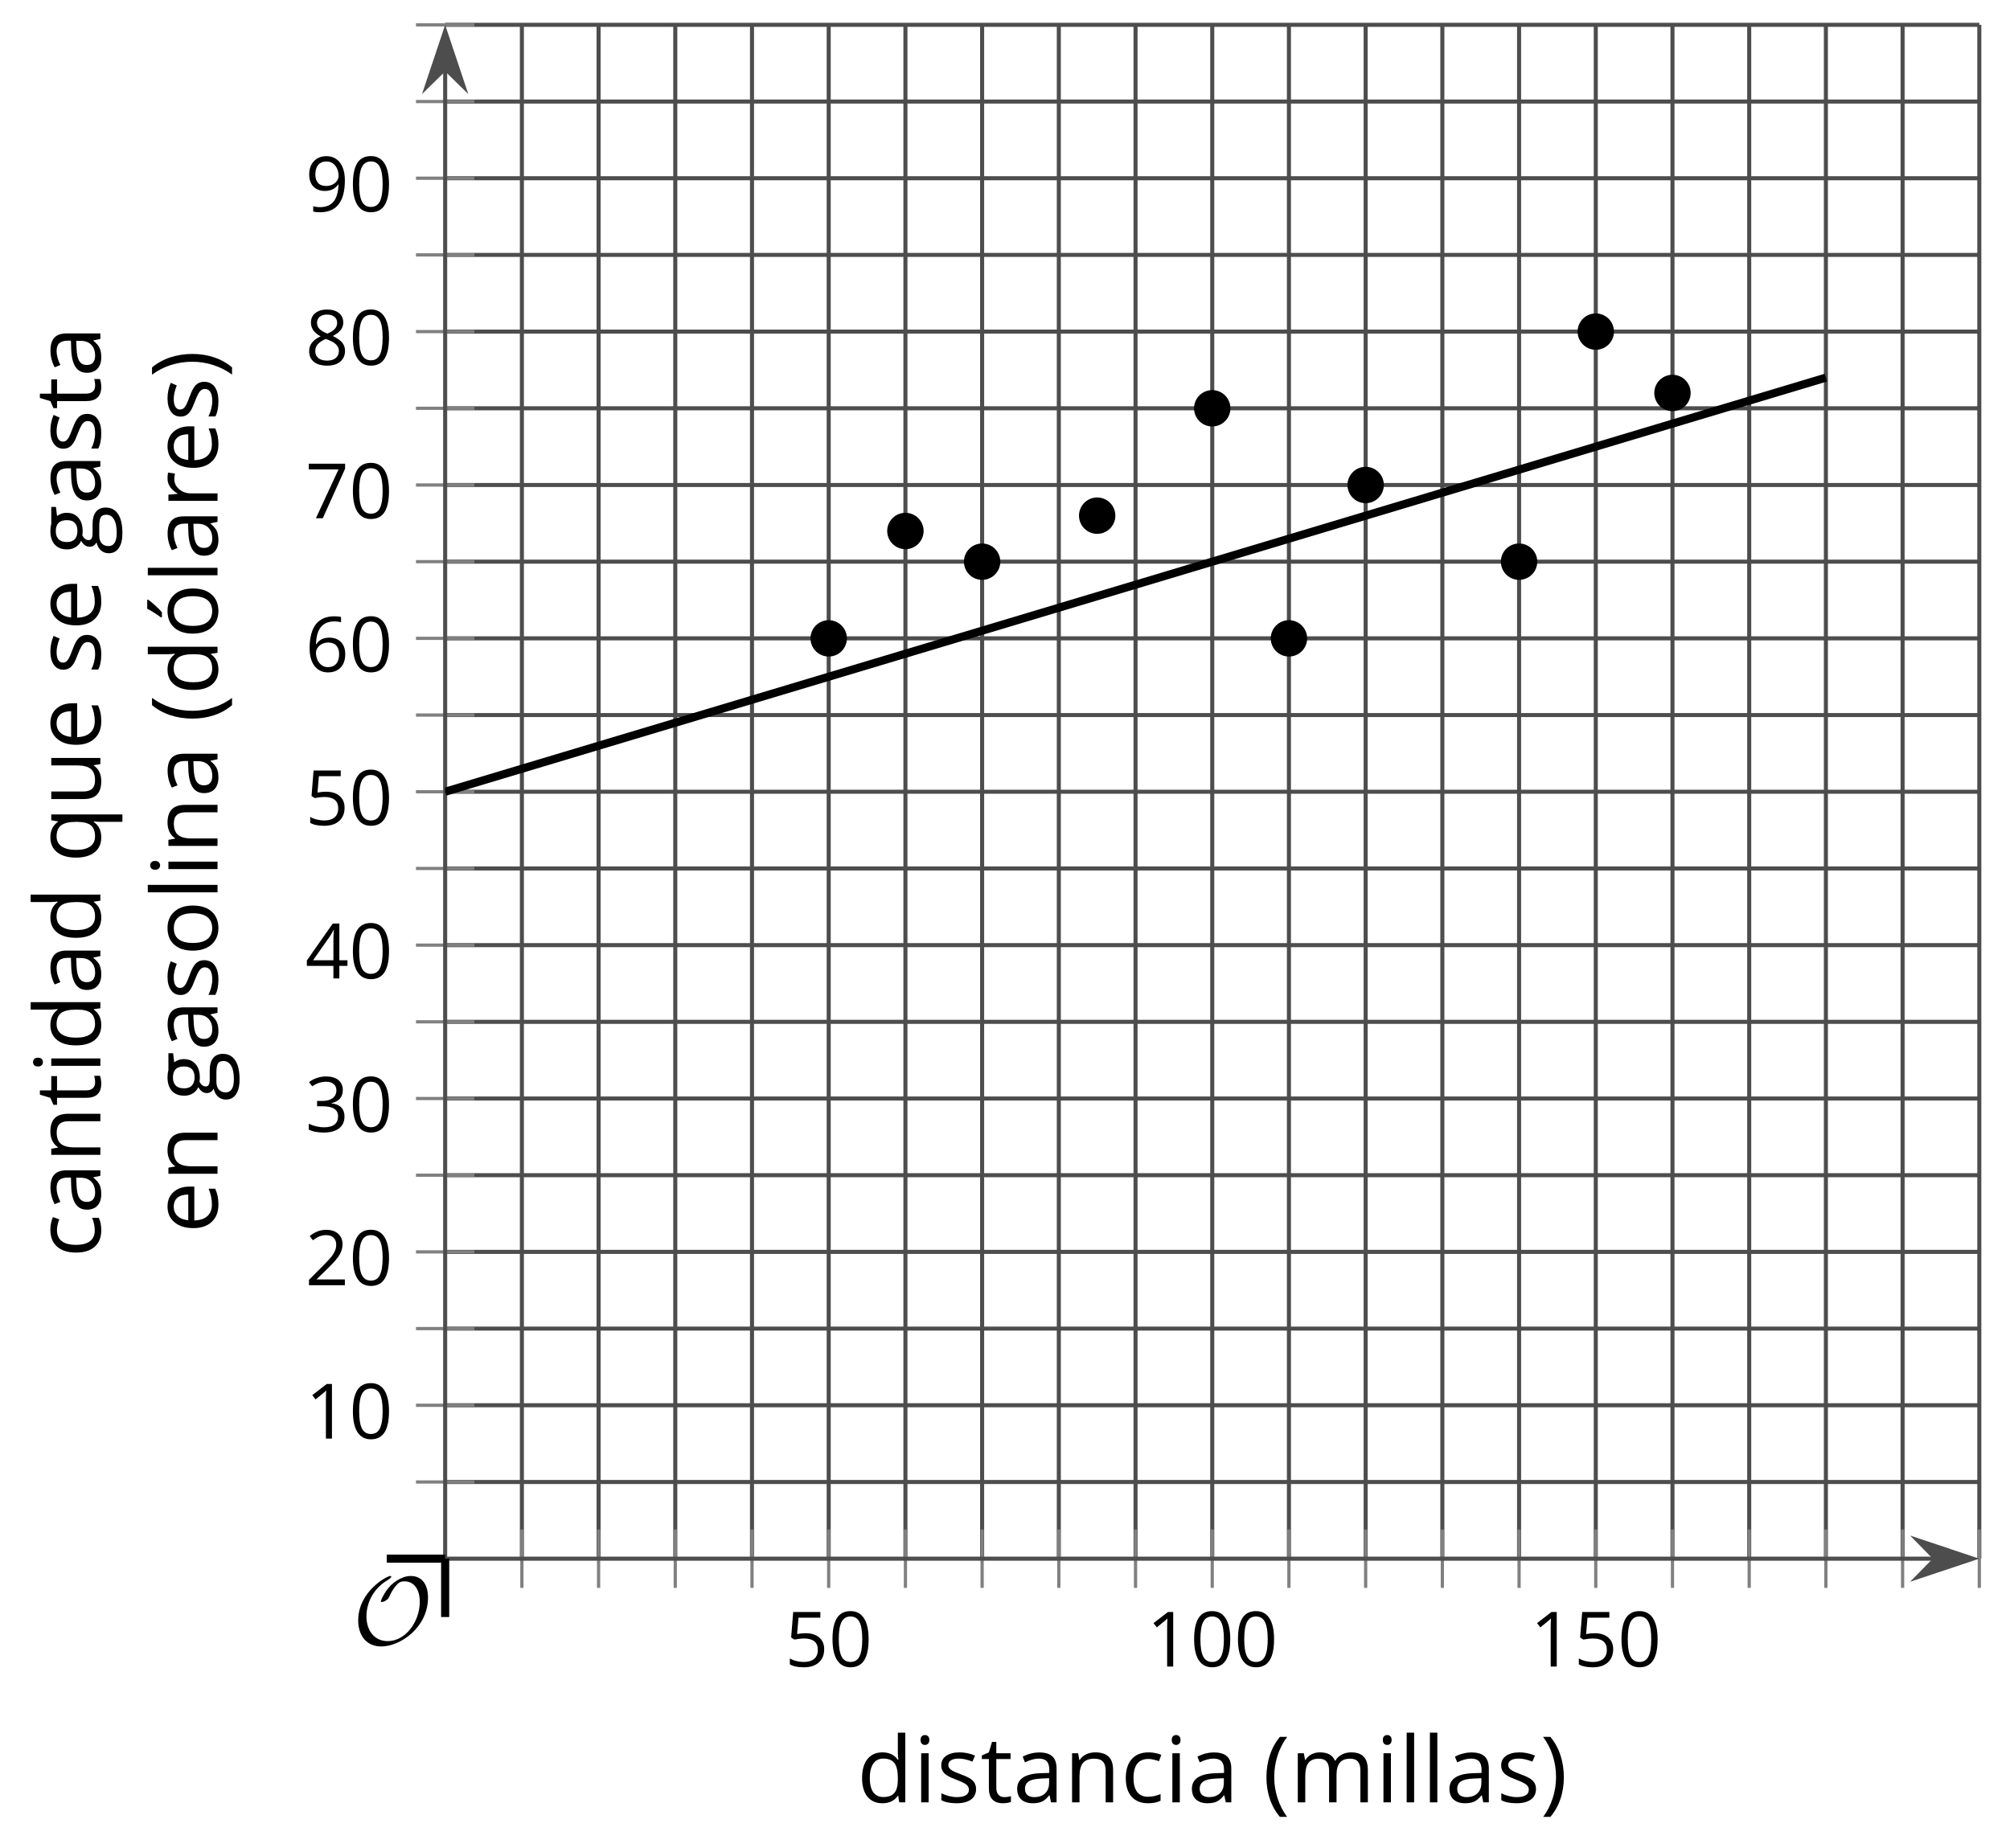 <?xml version='1.0' encoding='UTF-8'?>
<!-- This file was generated by dvisvgm 2.1.3 -->
<svg height='227.915pt' version='1.1' viewBox='-72 -72 247.846 227.915' width='247.846pt' xmlns='http://www.w3.org/2000/svg' xmlns:xlink='http://www.w3.org/1999/xlink'>
<defs>
<clipPath id='clip1'>
<path d='M-17.109 120.234H172.062V-68.938H-17.109Z'/>
</clipPath>
<path d='M9.289 -5.762C9.289 -7.281 8.62 -8.428 7.161 -8.428C5.918 -8.428 4.866 -7.424 4.782 -7.352C3.826 -6.408 3.467 -5.332 3.467 -5.308C3.467 -5.236 3.527 -5.224 3.587 -5.224C3.814 -5.224 4.005 -5.344 4.184 -5.475C4.399 -5.631 4.411 -5.667 4.543 -5.942C4.651 -6.181 4.926 -6.767 5.368 -7.269C5.655 -7.592 5.894 -7.771 6.372 -7.771C7.532 -7.771 8.273 -6.814 8.273 -5.248C8.273 -2.809 6.539 -0.395 4.328 -0.395C2.63 -0.395 1.698 -1.745 1.698 -3.455C1.698 -5.081 2.534 -6.874 4.28 -7.902C4.399 -7.974 4.758 -8.189 4.758 -8.345C4.758 -8.428 4.663 -8.428 4.639 -8.428C4.22 -8.428 0.681 -6.528 0.681 -2.941C0.681 -1.267 1.554 0.263 3.539 0.263C5.87 0.263 9.289 -2.08 9.289 -5.762Z' id='g0-79'/>
<path d='M0.378 -2.583C0.378 -1.782 0.497 -1.031 0.732 -0.336S1.312 0.971 1.763 1.492H2.5C2.072 0.912 1.745 0.272 1.519 -0.433S1.179 -1.855 1.179 -2.592C1.179 -3.343 1.289 -4.07 1.51 -4.779C1.736 -5.488 2.067 -6.137 2.509 -6.731H1.763C1.317 -6.197 0.971 -5.576 0.737 -4.866C0.497 -4.157 0.378 -3.398 0.378 -2.583Z' id='g2-8'/>
<path d='M2.413 -2.583C2.413 -3.389 2.293 -4.148 2.058 -4.862C1.823 -5.571 1.478 -6.192 1.027 -6.731H0.281C0.723 -6.137 1.054 -5.488 1.28 -4.779C1.501 -4.07 1.611 -3.343 1.611 -2.592C1.611 -1.855 1.496 -1.133 1.271 -0.433C1.045 0.272 0.718 0.916 0.29 1.492H1.027C1.473 0.976 1.819 0.368 2.053 -0.327C2.293 -1.022 2.413 -1.777 2.413 -2.583Z' id='g2-9'/>
<path d='M4.922 -3.375C4.922 -4.498 4.733 -5.355 4.355 -5.948C3.973 -6.542 3.421 -6.837 2.689 -6.837C1.938 -6.837 1.381 -6.552 1.018 -5.985S0.47 -4.549 0.47 -3.375C0.47 -2.238 0.658 -1.377 1.036 -0.792C1.413 -0.203 1.966 0.092 2.689 0.092C3.444 0.092 4.006 -0.193 4.374 -0.769C4.738 -1.344 4.922 -2.21 4.922 -3.375ZM1.243 -3.375C1.243 -4.355 1.358 -5.064 1.588 -5.506C1.819 -5.953 2.187 -6.174 2.689 -6.174C3.2 -6.174 3.568 -5.948 3.794 -5.497C4.024 -5.051 4.139 -4.342 4.139 -3.375S4.024 -1.699 3.794 -1.243C3.568 -0.792 3.2 -0.566 2.689 -0.566C2.187 -0.566 1.819 -0.792 1.588 -1.234C1.358 -1.685 1.243 -2.394 1.243 -3.375Z' id='g2-16'/>
<path d='M3.292 0V-6.731H2.647L0.866 -5.355L1.271 -4.83C1.92 -5.359 2.288 -5.658 2.366 -5.727S2.518 -5.866 2.583 -5.93C2.56 -5.576 2.546 -5.198 2.546 -4.797V0H3.292Z' id='g2-17'/>
<path d='M4.885 0V-0.709H1.423V-0.746L2.896 -2.187C3.554 -2.827 4.001 -3.352 4.24 -3.771S4.599 -4.609 4.599 -5.037C4.599 -5.585 4.42 -6.018 4.061 -6.344C3.702 -6.667 3.204 -6.828 2.574 -6.828C1.842 -6.828 1.169 -6.57 0.548 -6.054L0.953 -5.534C1.262 -5.778 1.538 -5.944 1.786 -6.036C2.04 -6.128 2.302 -6.174 2.583 -6.174C2.97 -6.174 3.273 -6.068 3.49 -5.856C3.706 -5.649 3.817 -5.364 3.817 -5.005C3.817 -4.751 3.775 -4.512 3.688 -4.291S3.471 -3.844 3.301 -3.61S2.772 -2.988 2.233 -2.44L0.46 -0.658V0H4.885Z' id='g2-18'/>
<path d='M4.632 -5.147C4.632 -5.668 4.452 -6.077 4.088 -6.381C3.725 -6.676 3.218 -6.828 2.564 -6.828C2.164 -6.828 1.786 -6.768 1.427 -6.639C1.064 -6.519 0.746 -6.344 0.47 -6.128L0.856 -5.612C1.192 -5.829 1.487 -5.976 1.75 -6.054S2.288 -6.174 2.583 -6.174C2.97 -6.174 3.278 -6.082 3.499 -5.893C3.729 -5.704 3.84 -5.447 3.84 -5.12C3.84 -4.71 3.688 -4.388 3.379 -4.153C3.071 -3.923 2.657 -3.808 2.132 -3.808H1.459V-3.149H2.122C3.407 -3.149 4.047 -2.739 4.047 -1.925C4.047 -1.013 3.467 -0.557 2.302 -0.557C2.007 -0.557 1.694 -0.594 1.363 -0.672C1.036 -0.746 0.723 -0.856 0.433 -0.999V-0.272C0.714 -0.138 0.999 -0.041 1.298 0.009C1.593 0.064 1.92 0.092 2.274 0.092C3.094 0.092 3.725 -0.083 4.171 -0.424C4.618 -0.769 4.839 -1.266 4.839 -1.906C4.839 -2.353 4.71 -2.716 4.448 -2.993S3.785 -3.439 3.246 -3.508V-3.545C3.688 -3.637 4.029 -3.821 4.273 -4.093C4.512 -4.365 4.632 -4.719 4.632 -5.147Z' id='g2-19'/>
<path d='M5.203 -1.547V-2.242H4.204V-6.768H3.393L0.198 -2.215V-1.547H3.471V0H4.204V-1.547H5.203ZM3.471 -2.242H0.962L3.066 -5.235C3.195 -5.428 3.333 -5.672 3.481 -5.967H3.518C3.485 -5.414 3.471 -4.917 3.471 -4.48V-2.242Z' id='g2-20'/>
<path d='M2.564 -4.111C2.215 -4.111 1.865 -4.075 1.51 -4.006L1.68 -6.027H4.374V-6.731H1.027L0.773 -3.582L1.169 -3.329C1.657 -3.416 2.049 -3.462 2.339 -3.462C3.49 -3.462 4.065 -2.993 4.065 -2.053C4.065 -1.57 3.913 -1.202 3.619 -0.948C3.315 -0.695 2.896 -0.566 2.357 -0.566C2.049 -0.566 1.731 -0.608 1.413 -0.681C1.096 -0.764 0.829 -0.87 0.612 -1.008V-0.272C1.013 -0.028 1.588 0.092 2.348 0.092C3.126 0.092 3.739 -0.106 4.18 -0.502C4.627 -0.898 4.848 -1.446 4.848 -2.141C4.848 -2.753 4.646 -3.232 4.236 -3.582C3.831 -3.936 3.273 -4.111 2.564 -4.111Z' id='g2-21'/>
<path d='M0.539 -2.878C0.539 -1.943 0.741 -1.215 1.151 -0.691C1.561 -0.17 2.113 0.092 2.808 0.092C3.458 0.092 3.978 -0.11 4.355 -0.506C4.742 -0.912 4.931 -1.459 4.931 -2.159C4.931 -2.785 4.756 -3.283 4.411 -3.646C4.061 -4.01 3.582 -4.194 2.979 -4.194C2.247 -4.194 1.713 -3.932 1.377 -3.402H1.321C1.358 -4.365 1.565 -5.074 1.948 -5.525C2.33 -5.971 2.878 -6.197 3.6 -6.197C3.904 -6.197 4.176 -6.16 4.411 -6.082V-6.74C4.213 -6.8 3.936 -6.828 3.591 -6.828C2.583 -6.828 1.823 -6.501 1.308 -5.847C0.797 -5.189 0.539 -4.199 0.539 -2.878ZM2.799 -0.557C2.509 -0.557 2.251 -0.635 2.026 -0.797C1.805 -0.958 1.63 -1.174 1.506 -1.446S1.321 -2.012 1.321 -2.33C1.321 -2.546 1.39 -2.753 1.529 -2.951C1.662 -3.149 1.846 -3.306 2.076 -3.421S2.56 -3.591 2.836 -3.591C3.283 -3.591 3.614 -3.462 3.84 -3.209S4.176 -2.606 4.176 -2.159C4.176 -1.639 4.056 -1.243 3.812 -0.967C3.573 -0.695 3.237 -0.557 2.799 -0.557Z' id='g2-22'/>
<path d='M1.312 0H2.159L4.913 -6.119V-6.731H0.433V-6.027H4.102L1.312 0Z' id='g2-23'/>
<path d='M2.689 -6.828C2.086 -6.828 1.602 -6.685 1.243 -6.39C0.879 -6.105 0.7 -5.714 0.7 -5.226C0.7 -4.88 0.792 -4.572 0.976 -4.291C1.16 -4.015 1.464 -3.757 1.888 -3.518C0.948 -3.089 0.479 -2.486 0.479 -1.717C0.479 -1.142 0.672 -0.695 1.059 -0.378C1.446 -0.064 1.998 0.092 2.716 0.092C3.393 0.092 3.927 -0.074 4.319 -0.405C4.71 -0.741 4.903 -1.188 4.903 -1.745C4.903 -2.122 4.788 -2.454 4.558 -2.744C4.328 -3.029 3.941 -3.301 3.393 -3.564C3.844 -3.789 4.171 -4.038 4.378 -4.309S4.687 -4.885 4.687 -5.216C4.687 -5.718 4.507 -6.114 4.148 -6.4S3.301 -6.828 2.689 -6.828ZM1.234 -1.699C1.234 -2.03 1.335 -2.316 1.542 -2.551C1.75 -2.79 2.081 -3.006 2.537 -3.204C3.131 -2.988 3.55 -2.762 3.789 -2.532C4.029 -2.297 4.148 -2.035 4.148 -1.736C4.148 -1.363 4.019 -1.068 3.766 -0.852S3.154 -0.529 2.698 -0.529C2.233 -0.529 1.874 -0.631 1.621 -0.838C1.363 -1.045 1.234 -1.331 1.234 -1.699ZM2.68 -6.206C3.071 -6.206 3.375 -6.114 3.6 -5.93C3.821 -5.75 3.932 -5.502 3.932 -5.193C3.932 -4.913 3.84 -4.664 3.656 -4.452C3.476 -4.24 3.163 -4.042 2.726 -3.858C2.238 -4.061 1.901 -4.263 1.722 -4.466S1.45 -4.913 1.45 -5.193C1.45 -5.502 1.561 -5.746 1.777 -5.93S2.297 -6.206 2.68 -6.206Z' id='g2-24'/>
<path d='M4.885 -3.858C4.885 -4.471 4.793 -5 4.609 -5.451C4.425 -5.898 4.162 -6.243 3.821 -6.473C3.476 -6.713 3.076 -6.828 2.62 -6.828C1.98 -6.828 1.469 -6.625 1.077 -6.22C0.681 -5.815 0.488 -5.262 0.488 -4.563C0.488 -3.923 0.663 -3.425 1.013 -3.071S1.837 -2.537 2.431 -2.537C2.781 -2.537 3.094 -2.606 3.375 -2.735C3.656 -2.873 3.877 -3.066 4.047 -3.32H4.102C4.07 -2.376 3.863 -1.68 3.49 -1.225C3.112 -0.764 2.555 -0.539 1.819 -0.539C1.506 -0.539 1.225 -0.58 0.981 -0.658V0C1.188 0.06 1.473 0.092 1.828 0.092C3.867 0.092 4.885 -1.225 4.885 -3.858ZM2.62 -6.174C2.91 -6.174 3.168 -6.096 3.398 -5.939C3.619 -5.783 3.798 -5.566 3.923 -5.295S4.111 -4.724 4.111 -4.401C4.111 -4.185 4.042 -3.983 3.909 -3.785S3.591 -3.435 3.352 -3.32C3.122 -3.204 2.864 -3.149 2.583 -3.149C2.132 -3.149 1.796 -3.278 1.575 -3.527C1.354 -3.785 1.243 -4.13 1.243 -4.572C1.243 -5.074 1.363 -5.47 1.602 -5.75S2.182 -6.174 2.62 -6.174Z' id='g2-25'/>
<path d='M3.913 0H4.48V-3.444C4.48 -4.033 4.337 -4.461 4.042 -4.728C3.757 -4.995 3.31 -5.129 2.707 -5.129C2.408 -5.129 2.113 -5.092 1.814 -5.014C1.519 -4.936 1.248 -4.83 0.999 -4.696L1.234 -4.111C1.763 -4.369 2.242 -4.498 2.661 -4.498C3.034 -4.498 3.306 -4.401 3.481 -4.217C3.646 -4.024 3.734 -3.734 3.734 -3.338V-3.025L2.878 -2.997C1.248 -2.947 0.433 -2.413 0.433 -1.395C0.433 -0.921 0.576 -0.552 0.856 -0.295C1.142 -0.037 1.533 0.092 2.035 0.092C2.408 0.092 2.721 0.037 2.974 -0.074C3.223 -0.189 3.471 -0.401 3.725 -0.718H3.762L3.913 0ZM2.187 -0.539C1.888 -0.539 1.653 -0.612 1.483 -0.755C1.317 -0.898 1.234 -1.11 1.234 -1.386C1.234 -1.74 1.367 -1.998 1.639 -2.164C1.906 -2.334 2.343 -2.426 2.951 -2.449L3.715 -2.482V-2.026C3.715 -1.556 3.582 -1.192 3.306 -0.93C3.039 -0.668 2.661 -0.539 2.187 -0.539Z' id='g2-65'/>
<path d='M2.827 0.092C3.338 0.092 3.766 0.005 4.102 -0.17V-0.847C3.66 -0.668 3.227 -0.576 2.808 -0.576C2.316 -0.576 1.948 -0.741 1.694 -1.073C1.446 -1.404 1.321 -1.878 1.321 -2.5C1.321 -3.808 1.832 -4.461 2.859 -4.461C3.011 -4.461 3.191 -4.438 3.389 -4.392C3.587 -4.351 3.771 -4.296 3.941 -4.227L4.176 -4.876C4.038 -4.945 3.849 -5.009 3.605 -5.06S3.122 -5.138 2.878 -5.138C2.127 -5.138 1.547 -4.908 1.142 -4.448C0.732 -3.987 0.529 -3.333 0.529 -2.491C0.529 -1.667 0.727 -1.031 1.133 -0.58C1.529 -0.134 2.095 0.092 2.827 0.092Z' id='g2-67'/>
<path d='M4.245 -0.677L4.346 0H4.968V-7.164H4.204V-5.111L4.222 -4.756L4.254 -4.392H4.194C3.831 -4.89 3.306 -5.138 2.62 -5.138C1.961 -5.138 1.45 -4.908 1.082 -4.448S0.529 -3.343 0.529 -2.509S0.714 -1.036 1.077 -0.585C1.446 -0.134 1.961 0.092 2.62 0.092C3.324 0.092 3.849 -0.166 4.204 -0.677H4.245ZM2.716 -0.548C2.261 -0.548 1.911 -0.714 1.676 -1.041S1.321 -1.855 1.321 -2.5C1.321 -3.135 1.441 -3.628 1.676 -3.978C1.915 -4.323 2.261 -4.498 2.707 -4.498C3.227 -4.498 3.61 -4.346 3.849 -4.042C4.084 -3.734 4.204 -3.223 4.204 -2.509V-2.348C4.204 -1.717 4.088 -1.257 3.849 -0.976C3.619 -0.691 3.237 -0.548 2.716 -0.548Z' id='g2-68'/>
<path d='M2.942 0.092C3.283 0.092 3.573 0.064 3.812 0.018C4.056 -0.037 4.309 -0.12 4.581 -0.235V-0.916C4.052 -0.691 3.513 -0.576 2.97 -0.576C2.454 -0.576 2.053 -0.727 1.768 -1.036C1.487 -1.344 1.335 -1.791 1.321 -2.385H4.797V-2.868C4.797 -3.55 4.613 -4.098 4.245 -4.512C3.877 -4.931 3.375 -5.138 2.744 -5.138C2.067 -5.138 1.533 -4.899 1.133 -4.42C0.727 -3.941 0.529 -3.297 0.529 -2.482C0.529 -1.676 0.746 -1.045 1.179 -0.589C1.607 -0.134 2.196 0.092 2.942 0.092ZM2.735 -4.498C3.135 -4.498 3.439 -4.369 3.656 -4.116C3.872 -3.858 3.978 -3.49 3.978 -3.006H1.34C1.381 -3.471 1.524 -3.84 1.768 -4.102C2.007 -4.365 2.33 -4.498 2.735 -4.498Z' id='g2-69'/>
<path d='M4.94 -5.046H3.195C2.983 -5.106 2.744 -5.138 2.482 -5.138C1.874 -5.138 1.404 -4.991 1.073 -4.687C0.741 -4.392 0.576 -3.964 0.576 -3.412C0.576 -3.08 0.658 -2.785 0.82 -2.528C0.985 -2.27 1.197 -2.086 1.459 -1.98C1.248 -1.851 1.091 -1.717 0.994 -1.579S0.847 -1.28 0.847 -1.096C0.847 -0.935 0.893 -0.792 0.976 -0.668C1.068 -0.543 1.174 -0.456 1.303 -0.396C0.948 -0.318 0.672 -0.166 0.474 0.06S0.18 0.548 0.18 0.856C0.18 1.303 0.359 1.653 0.718 1.897C1.073 2.141 1.584 2.265 2.242 2.265C3.103 2.265 3.757 2.118 4.204 1.823C4.65 1.533 4.876 1.105 4.876 0.548C4.876 0.11 4.728 -0.226 4.438 -0.456C4.144 -0.686 3.725 -0.801 3.177 -0.801H2.284C2.007 -0.801 1.814 -0.833 1.699 -0.902C1.584 -0.967 1.529 -1.068 1.529 -1.206C1.529 -1.469 1.69 -1.685 2.017 -1.855C2.15 -1.832 2.288 -1.819 2.44 -1.819C3.029 -1.819 3.494 -1.966 3.831 -2.261S4.337 -2.951 4.337 -3.444C4.337 -3.66 4.305 -3.858 4.236 -4.033C4.167 -4.204 4.093 -4.346 4.006 -4.452L4.94 -4.563V-5.046ZM0.916 0.847C0.916 0.539 1.013 0.299 1.206 0.134S1.671 -0.115 2.017 -0.115H2.933C3.398 -0.115 3.715 -0.064 3.886 0.046C4.056 0.147 4.139 0.341 4.139 0.612C4.139 0.939 3.987 1.202 3.674 1.39C3.37 1.584 2.891 1.68 2.251 1.68C1.823 1.68 1.492 1.611 1.262 1.469S0.916 1.119 0.916 0.847ZM1.331 -3.43C1.331 -3.812 1.427 -4.098 1.621 -4.291S2.09 -4.581 2.449 -4.581C3.204 -4.581 3.582 -4.204 3.582 -3.444C3.582 -2.721 3.209 -2.357 2.463 -2.357C2.109 -2.357 1.828 -2.449 1.63 -2.629S1.331 -3.076 1.331 -3.43Z' id='g2-71'/>
<path d='M1.575 0V-5.046H0.81V0H1.575ZM0.746 -6.413C0.746 -6.243 0.787 -6.114 0.875 -6.031C0.962 -5.944 1.068 -5.902 1.197 -5.902C1.321 -5.902 1.427 -5.944 1.515 -6.031C1.602 -6.114 1.648 -6.243 1.648 -6.413S1.602 -6.713 1.515 -6.796S1.321 -6.92 1.197 -6.92C1.068 -6.92 0.962 -6.878 0.875 -6.796C0.787 -6.717 0.746 -6.588 0.746 -6.413Z' id='g2-73'/>
<path d='M1.575 0V-7.164H0.81V0H1.575Z' id='g2-76'/>
<path d='M7.242 0H8.006V-3.292C8.006 -3.936 7.864 -4.406 7.578 -4.696C7.297 -4.991 6.869 -5.138 6.298 -5.138C5.935 -5.138 5.608 -5.06 5.322 -4.908S4.82 -4.544 4.669 -4.282H4.632C4.388 -4.853 3.872 -5.138 3.085 -5.138C2.758 -5.138 2.468 -5.069 2.201 -4.931C1.943 -4.793 1.736 -4.599 1.593 -4.355H1.556L1.432 -5.046H0.81V0H1.575V-2.647C1.575 -3.301 1.685 -3.771 1.906 -4.061C2.132 -4.346 2.482 -4.489 2.96 -4.489C3.324 -4.489 3.596 -4.388 3.766 -4.19C3.936 -3.987 4.024 -3.683 4.024 -3.283V0H4.788V-2.818C4.788 -3.384 4.903 -3.808 5.129 -4.079S5.709 -4.489 6.183 -4.489C6.547 -4.489 6.814 -4.388 6.984 -4.19C7.155 -3.987 7.242 -3.683 7.242 -3.283V0Z' id='g2-77'/>
<path d='M4.263 0H5.028V-3.292C5.028 -3.936 4.876 -4.406 4.567 -4.696C4.259 -4.991 3.803 -5.138 3.195 -5.138C2.85 -5.138 2.532 -5.069 2.251 -4.936C1.971 -4.797 1.75 -4.604 1.593 -4.355H1.556L1.432 -5.046H0.81V0H1.575V-2.647C1.575 -3.306 1.699 -3.775 1.943 -4.061S2.574 -4.489 3.103 -4.489C3.504 -4.489 3.794 -4.388 3.983 -4.185S4.263 -3.674 4.263 -3.264V0Z' id='g2-78'/>
<path d='M5.166 -2.528C5.166 -3.329 4.959 -3.964 4.54 -4.434C4.125 -4.903 3.564 -5.138 2.859 -5.138C2.127 -5.138 1.556 -4.908 1.146 -4.448C0.737 -3.992 0.529 -3.352 0.529 -2.528C0.529 -1.998 0.626 -1.533 0.815 -1.137S1.275 -0.437 1.625 -0.226S2.376 0.092 2.827 0.092C3.559 0.092 4.13 -0.138 4.544 -0.599C4.959 -1.064 5.166 -1.704 5.166 -2.528ZM1.321 -2.528C1.321 -3.177 1.45 -3.669 1.704 -3.996S2.334 -4.489 2.836 -4.489C3.343 -4.489 3.725 -4.323 3.987 -3.987C4.245 -3.656 4.374 -3.168 4.374 -2.528C4.374 -1.878 4.245 -1.39 3.987 -1.05C3.725 -0.718 3.347 -0.548 2.845 -0.548S1.966 -0.718 1.708 -1.054S1.321 -1.883 1.321 -2.528Z' id='g2-79'/>
<path d='M2.716 -0.548C2.256 -0.548 1.906 -0.714 1.676 -1.05C1.436 -1.381 1.321 -1.865 1.321 -2.5S1.441 -3.628 1.676 -3.978C1.915 -4.323 2.261 -4.498 2.707 -4.498C3.227 -4.498 3.605 -4.342 3.844 -4.033S4.204 -3.214 4.204 -2.509V-2.339C4.19 -1.69 4.065 -1.229 3.831 -0.958S3.227 -0.548 2.716 -0.548ZM2.601 0.092C3.31 0.092 3.84 -0.166 4.194 -0.677H4.254C4.222 -0.46 4.204 -0.203 4.204 0.106V2.265H4.968V-5.046H4.365L4.254 -4.355H4.213C3.84 -4.876 3.31 -5.138 2.62 -5.138C1.961 -5.138 1.45 -4.908 1.082 -4.443S0.529 -3.333 0.529 -2.509C0.529 -1.69 0.714 -1.05 1.077 -0.594S1.952 0.092 2.601 0.092Z' id='g2-81'/>
<path d='M3.112 -5.138C2.795 -5.138 2.505 -5.051 2.242 -4.871S1.754 -4.438 1.565 -4.111H1.529L1.441 -5.046H0.81V0H1.575V-2.707C1.575 -3.2 1.722 -3.614 2.007 -3.946C2.302 -4.277 2.647 -4.443 3.057 -4.443C3.218 -4.443 3.402 -4.42 3.61 -4.374L3.715 -5.083C3.536 -5.12 3.338 -5.138 3.112 -5.138Z' id='g2-82'/>
<path d='M4.065 -1.377C4.065 -1.713 3.959 -1.989 3.748 -2.21C3.541 -2.431 3.135 -2.652 2.537 -2.868C2.099 -3.029 1.805 -3.154 1.653 -3.241S1.39 -3.416 1.317 -3.513C1.252 -3.61 1.215 -3.725 1.215 -3.858C1.215 -4.056 1.308 -4.213 1.492 -4.328S1.948 -4.498 2.311 -4.498C2.721 -4.498 3.181 -4.392 3.688 -4.185L3.959 -4.807C3.439 -5.028 2.91 -5.138 2.366 -5.138C1.782 -5.138 1.326 -5.018 0.99 -4.779C0.654 -4.544 0.488 -4.217 0.488 -3.808C0.488 -3.577 0.534 -3.379 0.635 -3.214C0.727 -3.048 0.875 -2.901 1.077 -2.772C1.271 -2.638 1.607 -2.486 2.076 -2.311C2.569 -2.122 2.901 -1.957 3.076 -1.814C3.241 -1.676 3.329 -1.51 3.329 -1.312C3.329 -1.05 3.223 -0.856 3.006 -0.727C2.79 -0.603 2.486 -0.539 2.086 -0.539C1.828 -0.539 1.561 -0.576 1.28 -0.645C1.004 -0.714 0.746 -0.81 0.502 -0.935V-0.226C0.875 -0.014 1.4 0.092 2.067 0.092C2.698 0.092 3.191 -0.037 3.541 -0.29S4.065 -0.907 4.065 -1.377Z' id='g2-83'/>
<path d='M2.44 -0.539C2.187 -0.539 1.989 -0.622 1.846 -0.783S1.63 -1.179 1.63 -1.483V-4.452H3.094V-5.046H1.63V-6.215H1.188L0.866 -5.138L0.143 -4.82V-4.452H0.866V-1.45C0.866 -0.424 1.354 0.092 2.33 0.092C2.459 0.092 2.606 0.078 2.762 0.055C2.928 0.028 3.048 -0.005 3.131 -0.046V-0.631C3.057 -0.608 2.956 -0.589 2.832 -0.571C2.707 -0.548 2.574 -0.539 2.44 -0.539Z' id='g2-84'/>
<path d='M1.529 -5.046H0.755V-1.745C0.755 -1.105 0.907 -0.635 1.215 -0.345C1.519 -0.055 1.98 0.092 2.592 0.092C2.947 0.092 3.264 0.028 3.545 -0.106C3.821 -0.239 4.038 -0.428 4.194 -0.677H4.236L4.346 0H4.977V-5.046H4.213V-2.394C4.213 -1.74 4.088 -1.271 3.849 -0.981C3.6 -0.691 3.218 -0.548 2.689 -0.548C2.288 -0.548 1.998 -0.649 1.809 -0.852S1.529 -1.363 1.529 -1.773V-5.046Z' id='g2-85'/>
<path d='M5.166 -2.528C5.166 -3.329 4.959 -3.964 4.54 -4.434C4.125 -4.903 3.564 -5.138 2.859 -5.138C2.127 -5.138 1.556 -4.908 1.146 -4.448C0.737 -3.992 0.529 -3.352 0.529 -2.528C0.529 -1.998 0.626 -1.533 0.815 -1.137S1.275 -0.437 1.625 -0.226S2.376 0.092 2.827 0.092C3.559 0.092 4.13 -0.138 4.544 -0.599C4.959 -1.064 5.166 -1.704 5.166 -2.528ZM1.321 -2.528C1.321 -3.177 1.45 -3.669 1.704 -3.996S2.334 -4.489 2.836 -4.489C3.343 -4.489 3.725 -4.323 3.987 -3.987C4.245 -3.656 4.374 -3.168 4.374 -2.528C4.374 -1.878 4.245 -1.39 3.987 -1.05C3.725 -0.718 3.347 -0.548 2.845 -0.548S1.966 -0.718 1.708 -1.054S1.321 -1.883 1.321 -2.528ZM2.205 -5.829V-5.714H2.716C2.914 -5.875 3.145 -6.1 3.412 -6.39S3.881 -6.929 4.015 -7.127V-7.224H3.085C2.988 -7.026 2.855 -6.791 2.68 -6.519C2.514 -6.248 2.353 -6.018 2.205 -5.829Z' id='g2-178'/>
<use id='g7-8' transform='scale(1.2)' xlink:href='#g2-8'/>
<use id='g7-9' transform='scale(1.2)' xlink:href='#g2-9'/>
<use id='g7-65' transform='scale(1.2)' xlink:href='#g2-65'/>
<use id='g7-67' transform='scale(1.2)' xlink:href='#g2-67'/>
<use id='g7-68' transform='scale(1.2)' xlink:href='#g2-68'/>
<use id='g7-69' transform='scale(1.2)' xlink:href='#g2-69'/>
<use id='g7-71' transform='scale(1.2)' xlink:href='#g2-71'/>
<use id='g7-73' transform='scale(1.2)' xlink:href='#g2-73'/>
<use id='g7-76' transform='scale(1.2)' xlink:href='#g2-76'/>
<use id='g7-77' transform='scale(1.2)' xlink:href='#g2-77'/>
<use id='g7-78' transform='scale(1.2)' xlink:href='#g2-78'/>
<use id='g7-79' transform='scale(1.2)' xlink:href='#g2-79'/>
<use id='g7-81' transform='scale(1.2)' xlink:href='#g2-81'/>
<use id='g7-82' transform='scale(1.2)' xlink:href='#g2-82'/>
<use id='g7-83' transform='scale(1.2)' xlink:href='#g2-83'/>
<use id='g7-84' transform='scale(1.2)' xlink:href='#g2-84'/>
<use id='g7-85' transform='scale(1.2)' xlink:href='#g2-85'/>
<use id='g7-178' transform='scale(1.2)' xlink:href='#g2-178'/>
</defs>
<g id='page1'>
<path d='M-7.648 120.234V-68.938M1.809 120.234V-68.938M11.266 120.234V-68.938M20.727 120.234V-68.938M39.645 120.234V-68.938M49.102 120.234V-68.938M58.559 120.234V-68.938M68.019 120.234V-68.938M86.933 120.234V-68.938M96.394 120.234V-68.938M105.851 120.234V-68.938M115.312 120.234V-68.938M134.227 120.234V-68.938M143.688 120.234V-68.938M153.144 120.234V-68.938M162.602 120.234V-68.938' fill='none' stroke='#4d4d4d' stroke-linejoin='bevel' stroke-miterlimit='10.037' stroke-width='0.5'/>
<path d='M30.184 120.234V-68.938M77.477 120.234V-68.938M124.769 120.234V-68.938M172.062 120.234V-68.938' fill='none' stroke='#4d4d4d' stroke-linejoin='bevel' stroke-miterlimit='10.037' stroke-width='0.5'/>
<path d='M-17.109 110.777H172.062M-17.109 91.859H172.062M-17.109 72.941H172.062M-17.109 54.023H172.062M-17.109 35.109H172.062M-17.109 16.191H172.062M-17.109 -2.727H172.062M-17.109 -21.645H172.062M-17.109 -40.563H172.062M-17.109 -59.477H172.062' fill='none' stroke='#4d4d4d' stroke-linejoin='bevel' stroke-miterlimit='10.037' stroke-width='0.5'/>
<path d='M-17.109 101.316H172.062M-17.109 82.398H172.062M-17.109 63.484H172.062M-17.109 44.566H172.062M-17.109 25.648H172.062M-17.109 6.73H172.062M-17.109 -12.184H172.062M-17.109 -31.102H172.062M-17.109 -50.02H172.062M-17.109 -68.938H172.062' fill='none' stroke='#4d4d4d' stroke-linejoin='bevel' stroke-miterlimit='10.037' stroke-width='0.5'/>
<path d='M-7.648 123.836V116.633M1.809 123.836V116.633M11.266 123.836V116.633M20.727 123.836V116.633M39.645 123.836V116.633M49.102 123.836V116.633M58.559 123.836V116.633M68.019 123.836V116.633M86.933 123.836V116.633M96.394 123.836V116.633M105.851 123.836V116.633M115.312 123.836V116.633M134.227 123.836V116.633M143.688 123.836V116.633M153.144 123.836V116.633M162.602 123.836V116.633' fill='none' stroke='#808080' stroke-linejoin='bevel' stroke-miterlimit='10.037' stroke-width='0.4'/>
<path d='M30.184 123.836V116.633M77.477 123.836V116.633M124.769 123.836V116.633M172.062 123.836V116.633' fill='none' stroke='#808080' stroke-linejoin='bevel' stroke-miterlimit='10.037' stroke-width='0.4'/>
<path d='M-20.707 110.777H-13.508M-20.707 91.859H-13.508M-20.707 72.941H-13.508M-20.707 54.023H-13.508M-20.707 35.109H-13.508M-20.707 16.191H-13.508M-20.707 -2.727H-13.508M-20.707 -21.645H-13.508M-20.707 -40.563H-13.508M-20.707 -59.477H-13.508' fill='none' stroke='#808080' stroke-linejoin='bevel' stroke-miterlimit='10.037' stroke-width='0.4'/>
<path d='M-20.707 101.316H-13.508M-20.707 82.398H-13.508M-20.707 63.484H-13.508M-20.707 44.566H-13.508M-20.707 25.648H-13.508M-20.707 6.73H-13.508M-20.707 -12.184H-13.508M-20.707 -31.102H-13.508M-20.707 -50.02H-13.508M-20.707 -68.938H-13.508' fill='none' stroke='#808080' stroke-linejoin='bevel' stroke-miterlimit='10.037' stroke-width='0.4'/>
<path d='M-17.109 120.234H166.547' fill='none' stroke='#4d4d4d' stroke-linejoin='bevel' stroke-miterlimit='10.037' stroke-width='0.5'/>
<path d='M171.274 120.234L164.426 117.945L166.668 120.234L164.426 122.523Z' fill='#4d4d4d'/>
<path d='M171.274 120.234L164.426 117.945L166.668 120.234L164.426 122.523Z' fill='none' stroke='#4d4d4d' stroke-miterlimit='10.037' stroke-width='0.5'/>
<path d='M-17.109 120.234V-63.418' fill='none' stroke='#4d4d4d' stroke-linejoin='bevel' stroke-miterlimit='10.037' stroke-width='0.5'/>
<path d='M-17.109 -68.148L-19.398 -61.301L-17.109 -63.543L-14.82 -61.301Z' fill='#4d4d4d'/>
<path d='M-17.109 -68.148L-19.398 -61.301L-17.109 -63.543L-14.82 -61.301Z' fill='none' stroke='#4d4d4d' stroke-miterlimit='10.037' stroke-width='0.5'/>
<g transform='matrix(1 0 0 1 -13.005 48.987)'>
<use x='37.785' xlink:href='#g2-21' y='84.553'/>
<use x='43.189' xlink:href='#g2-16' y='84.553'/>
</g>
<g transform='matrix(1 0 0 1 31.586 48.987)'>
<use x='37.785' xlink:href='#g2-17' y='84.553'/>
<use x='43.189' xlink:href='#g2-16' y='84.553'/>
<use x='48.593' xlink:href='#g2-16' y='84.553'/>
</g>
<g transform='matrix(1 0 0 1 78.879 48.987)'>
<use x='37.785' xlink:href='#g2-17' y='84.553'/>
<use x='43.189' xlink:href='#g2-21' y='84.553'/>
<use x='48.593' xlink:href='#g2-16' y='84.553'/>
</g>
<g transform='matrix(1 0 0 1 -72.145 20.87)'>
<use x='37.785' xlink:href='#g2-17' y='84.553'/>
<use x='43.189' xlink:href='#g2-16' y='84.553'/>
</g>
<g transform='matrix(1 0 0 1 -72.145 1.953)'>
<use x='37.785' xlink:href='#g2-18' y='84.553'/>
<use x='43.189' xlink:href='#g2-16' y='84.553'/>
</g>
<g transform='matrix(1 0 0 1 -72.145 -16.964)'>
<use x='37.785' xlink:href='#g2-19' y='84.553'/>
<use x='43.189' xlink:href='#g2-16' y='84.553'/>
</g>
<g transform='matrix(1 0 0 1 -72.145 -35.881)'>
<use x='37.785' xlink:href='#g2-20' y='84.553'/>
<use x='43.189' xlink:href='#g2-16' y='84.553'/>
</g>
<g transform='matrix(1 0 0 1 -72.145 -54.798)'>
<use x='37.785' xlink:href='#g2-21' y='84.553'/>
<use x='43.189' xlink:href='#g2-16' y='84.553'/>
</g>
<g transform='matrix(1 0 0 1 -72.145 -73.715)'>
<use x='37.785' xlink:href='#g2-22' y='84.553'/>
<use x='43.189' xlink:href='#g2-16' y='84.553'/>
</g>
<g transform='matrix(1 0 0 1 -72.145 -92.632)'>
<use x='37.785' xlink:href='#g2-23' y='84.553'/>
<use x='43.189' xlink:href='#g2-16' y='84.553'/>
</g>
<g transform='matrix(1 0 0 1 -72.145 -111.549)'>
<use x='37.785' xlink:href='#g2-24' y='84.553'/>
<use x='43.189' xlink:href='#g2-16' y='84.553'/>
</g>
<g transform='matrix(1 0 0 1 -72.145 -130.466)'>
<use x='37.785' xlink:href='#g2-25' y='84.553'/>
<use x='43.189' xlink:href='#g2-16' y='84.553'/>
</g>
<path clip-path='url(#clip1)' d='M-17.109 25.648L153.144 -25.426' fill='none' stroke='#000000' stroke-linejoin='bevel' stroke-miterlimit='10.037' stroke-width='1'/>
<path d='M32.176 6.73C32.176 5.633 31.285 4.738 30.184 4.738C29.082 4.738 28.191 5.633 28.191 6.73C28.191 7.832 29.082 8.722 30.184 8.722C31.285 8.722 32.176 7.832 32.176 6.73Z'/>
<path d='M32.176 6.73C32.176 5.633 31.285 4.738 30.184 4.738C29.082 4.738 28.191 5.633 28.191 6.73C28.191 7.832 29.082 8.722 30.184 8.722C31.285 8.722 32.176 7.832 32.176 6.73Z' fill='none' stroke='#000000' stroke-linejoin='bevel' stroke-miterlimit='10.037' stroke-width='0.5'/>
<path d='M41.637 -6.512C41.637 -7.61 40.742 -8.504 39.645 -8.504C38.543 -8.504 37.648 -7.61 37.648 -6.512C37.648 -5.41 38.543 -4.516 39.645 -4.516C40.742 -4.516 41.637 -5.41 41.637 -6.512Z'/>
<path d='M41.637 -6.512C41.637 -7.61 40.742 -8.504 39.645 -8.504C38.543 -8.504 37.648 -7.61 37.648 -6.512C37.648 -5.41 38.543 -4.516 39.645 -4.516C40.742 -4.516 41.637 -5.41 41.637 -6.512Z' fill='none' stroke='#000000' stroke-linejoin='bevel' stroke-miterlimit='10.037' stroke-width='0.5'/>
<path d='M51.094 -2.727C51.094 -3.828 50.203 -4.719 49.102 -4.719C48 -4.719 47.109 -3.828 47.109 -2.727C47.109 -1.625 48 -0.735 49.102 -0.735C50.203 -0.735 51.094 -1.625 51.094 -2.727Z'/>
<path d='M51.094 -2.727C51.094 -3.828 50.203 -4.719 49.102 -4.719C48 -4.719 47.109 -3.828 47.109 -2.727C47.109 -1.625 48 -0.735 49.102 -0.735C50.203 -0.735 51.094 -1.625 51.094 -2.727Z' fill='none' stroke='#000000' stroke-linejoin='bevel' stroke-miterlimit='10.037' stroke-width='0.5'/>
<path d='M65.281 -8.403C65.281 -9.504 64.391 -10.395 63.289 -10.395C62.188 -10.395 61.297 -9.504 61.297 -8.403C61.297 -7.301 62.188 -6.41 63.289 -6.41C64.391 -6.41 65.281 -7.301 65.281 -8.403Z'/>
<path d='M65.281 -8.403C65.281 -9.504 64.391 -10.395 63.289 -10.395C62.188 -10.395 61.297 -9.504 61.297 -8.403C61.297 -7.301 62.188 -6.41 63.289 -6.41C64.391 -6.41 65.281 -7.301 65.281 -8.403Z' fill='none' stroke='#000000' stroke-linejoin='bevel' stroke-miterlimit='10.037' stroke-width='0.5'/>
<path d='M79.469 -21.645C79.469 -22.742 78.578 -23.637 77.477 -23.637C76.375 -23.637 75.484 -22.742 75.484 -21.645C75.484 -20.543 76.375 -19.653 77.477 -19.653C78.578 -19.653 79.469 -20.543 79.469 -21.645Z'/>
<path d='M79.469 -21.645C79.469 -22.742 78.578 -23.637 77.477 -23.637C76.375 -23.637 75.484 -22.742 75.484 -21.645C75.484 -20.543 76.375 -19.653 77.477 -19.653C78.578 -19.653 79.469 -20.543 79.469 -21.645Z' fill='none' stroke='#000000' stroke-linejoin='bevel' stroke-miterlimit='10.037' stroke-width='0.5'/>
<path d='M88.93 6.73C88.93 5.633 88.035 4.738 86.933 4.738C85.835 4.738 84.942 5.633 84.942 6.73C84.942 7.832 85.835 8.722 86.933 8.722C88.035 8.722 88.93 7.832 88.93 6.73Z'/>
<path d='M88.93 6.73C88.93 5.633 88.035 4.738 86.933 4.738C85.835 4.738 84.942 5.633 84.942 6.73C84.942 7.832 85.835 8.722 86.933 8.722C88.035 8.722 88.93 7.832 88.93 6.73Z' fill='none' stroke='#000000' stroke-linejoin='bevel' stroke-miterlimit='10.037' stroke-width='0.5'/>
<path d='M98.386 -12.184C98.386 -13.285 97.496 -14.176 96.394 -14.176S94.403 -13.285 94.403 -12.184C94.403 -11.086 95.293 -10.192 96.394 -10.192S98.386 -11.086 98.386 -12.184Z'/>
<path d='M98.386 -12.184C98.386 -13.285 97.496 -14.176 96.394 -14.176S94.403 -13.285 94.403 -12.184C94.403 -11.086 95.293 -10.192 96.394 -10.192S98.386 -11.086 98.386 -12.184Z' fill='none' stroke='#000000' stroke-linejoin='bevel' stroke-miterlimit='10.037' stroke-width='0.5'/>
<path d='M117.305 -2.727C117.305 -3.828 116.411 -4.719 115.312 -4.719C114.21 -4.719 113.317 -3.828 113.317 -2.727C113.317 -1.625 114.21 -0.735 115.312 -0.735C116.411 -0.735 117.305 -1.625 117.305 -2.727Z'/>
<path d='M117.305 -2.727C117.305 -3.828 116.411 -4.719 115.312 -4.719C114.21 -4.719 113.317 -3.828 113.317 -2.727C113.317 -1.625 114.21 -0.735 115.312 -0.735C116.411 -0.735 117.305 -1.625 117.305 -2.727Z' fill='none' stroke='#000000' stroke-linejoin='bevel' stroke-miterlimit='10.037' stroke-width='0.5'/>
<path d='M126.762 -31.102C126.762 -32.203 125.871 -33.094 124.769 -33.094C123.668 -33.094 122.778 -32.203 122.778 -31.102C122.778 -30 123.668 -29.11 124.769 -29.11C125.871 -29.11 126.762 -30 126.762 -31.102Z'/>
<path d='M126.762 -31.102C126.762 -32.203 125.871 -33.094 124.769 -33.094C123.668 -33.094 122.778 -32.203 122.778 -31.102C122.778 -30 123.668 -29.11 124.769 -29.11C125.871 -29.11 126.762 -30 126.762 -31.102Z' fill='none' stroke='#000000' stroke-linejoin='bevel' stroke-miterlimit='10.037' stroke-width='0.5'/>
<path d='M136.219 -23.535C136.219 -24.637 135.329 -25.528 134.227 -25.528C133.129 -25.528 132.234 -24.637 132.234 -23.535C132.234 -22.434 133.129 -21.543 134.227 -21.543C135.329 -21.543 136.219 -22.434 136.219 -23.535Z'/>
<path d='M136.219 -23.535C136.219 -24.637 135.329 -25.528 134.227 -25.528C133.129 -25.528 132.234 -24.637 132.234 -23.535C132.234 -22.434 133.129 -21.543 134.227 -21.543C135.329 -21.543 136.219 -22.434 136.219 -23.535Z' fill='none' stroke='#000000' stroke-linejoin='bevel' stroke-miterlimit='10.037' stroke-width='0.5'/>
<g transform='matrix(1 0 0 1 -66.298 46.246)'>
<use x='37.785' xlink:href='#g0-79' y='84.553'/>
</g>
<path d='M-17.109 127.433V120.234' fill='none' stroke='#000000' stroke-linejoin='bevel' stroke-miterlimit='10.037' stroke-width='1'/>
<path d='M-24.309 120.234H-17.109' fill='none' stroke='#000000' stroke-linejoin='bevel' stroke-miterlimit='10.037' stroke-width='1'/>
<g transform='matrix(1 0 0 1 -4.119 65.737)'>
<use x='37.785' xlink:href='#g7-68' y='84.553'/>
<use x='44.735' xlink:href='#g7-73' y='84.553'/>
<use x='47.597' xlink:href='#g7-83' y='84.553'/>
<use x='53.015' xlink:href='#g7-84' y='84.553'/>
<use x='57.024' xlink:href='#g7-65' y='84.553'/>
<use x='63.339' xlink:href='#g7-78' y='84.553'/>
<use x='70.301' xlink:href='#g7-67' y='84.553'/>
<use x='75.707' xlink:href='#g7-73' y='84.553'/>
<use x='78.569' xlink:href='#g7-65' y='84.553'/>
<use x='87.825' xlink:href='#g7-8' y='84.553'/>
<use x='91.175' xlink:href='#g7-77' y='84.553'/>
<use x='101.738' xlink:href='#g7-73' y='84.553'/>
<use x='104.6' xlink:href='#g7-76' y='84.553'/>
<use x='107.462' xlink:href='#g7-76' y='84.553'/>
<use x='110.324' xlink:href='#g7-65' y='84.553'/>
<use x='116.639' xlink:href='#g7-83' y='84.553'/>
<use x='122.056' xlink:href='#g7-9' y='84.553'/>
</g>
<g transform='matrix(0 -1 1 0 -129.731 120.903)'>
<use x='37.785' xlink:href='#g7-67' y='70.107'/>
<use x='43.191' xlink:href='#g7-65' y='70.107'/>
<use x='49.505' xlink:href='#g7-78' y='70.107'/>
<use x='56.467' xlink:href='#g7-84' y='70.107'/>
<use x='60.477' xlink:href='#g7-73' y='70.107'/>
<use x='63.339' xlink:href='#g7-68' y='70.107'/>
<use x='70.289' xlink:href='#g7-65' y='70.107'/>
<use x='76.604' xlink:href='#g7-68' y='70.107'/>
<use x='86.496' xlink:href='#g7-81' y='70.107'/>
<use x='93.447' xlink:href='#g7-85' y='70.107'/>
<use x='100.409' xlink:href='#g7-69' y='70.107'/>
<use x='109.722' xlink:href='#g7-83' y='70.107'/>
<use x='115.14' xlink:href='#g7-69' y='70.107'/>
<use x='124.453' xlink:href='#g7-71' y='70.107'/>
<use x='130.665' xlink:href='#g7-65' y='70.107'/>
<use x='136.98' xlink:href='#g7-83' y='70.107'/>
<use x='142.397' xlink:href='#g7-84' y='70.107'/>
<use x='146.406' xlink:href='#g7-65' y='70.107'/>
<use x='40.8' xlink:href='#g7-69' y='84.553'/>
<use x='47.171' xlink:href='#g7-78' y='84.553'/>
<use x='57.075' xlink:href='#g7-71' y='84.553'/>
<use x='63.288' xlink:href='#g7-65' y='84.553'/>
<use x='69.602' xlink:href='#g7-83' y='84.553'/>
<use x='75.02' xlink:href='#g7-79' y='84.553'/>
<use x='81.879' xlink:href='#g7-76' y='84.553'/>
<use x='84.742' xlink:href='#g7-73' y='84.553'/>
<use x='87.604' xlink:href='#g7-78' y='84.553'/>
<use x='94.566' xlink:href='#g7-65' y='84.553'/>
<use x='103.822' xlink:href='#g7-8' y='84.553'/>
<use x='107.172' xlink:href='#g7-68' y='84.553'/>
<use x='114.123' xlink:href='#g7-178' y='84.553'/>
<use x='120.983' xlink:href='#g7-76' y='84.553'/>
<use x='123.845' xlink:href='#g7-65' y='84.553'/>
<use x='130.16' xlink:href='#g7-82' y='84.553'/>
<use x='134.566' xlink:href='#g7-69' y='84.553'/>
<use x='140.938' xlink:href='#g7-83' y='84.553'/>
<use x='146.355' xlink:href='#g7-9' y='84.553'/>
</g>
</g>
</svg>